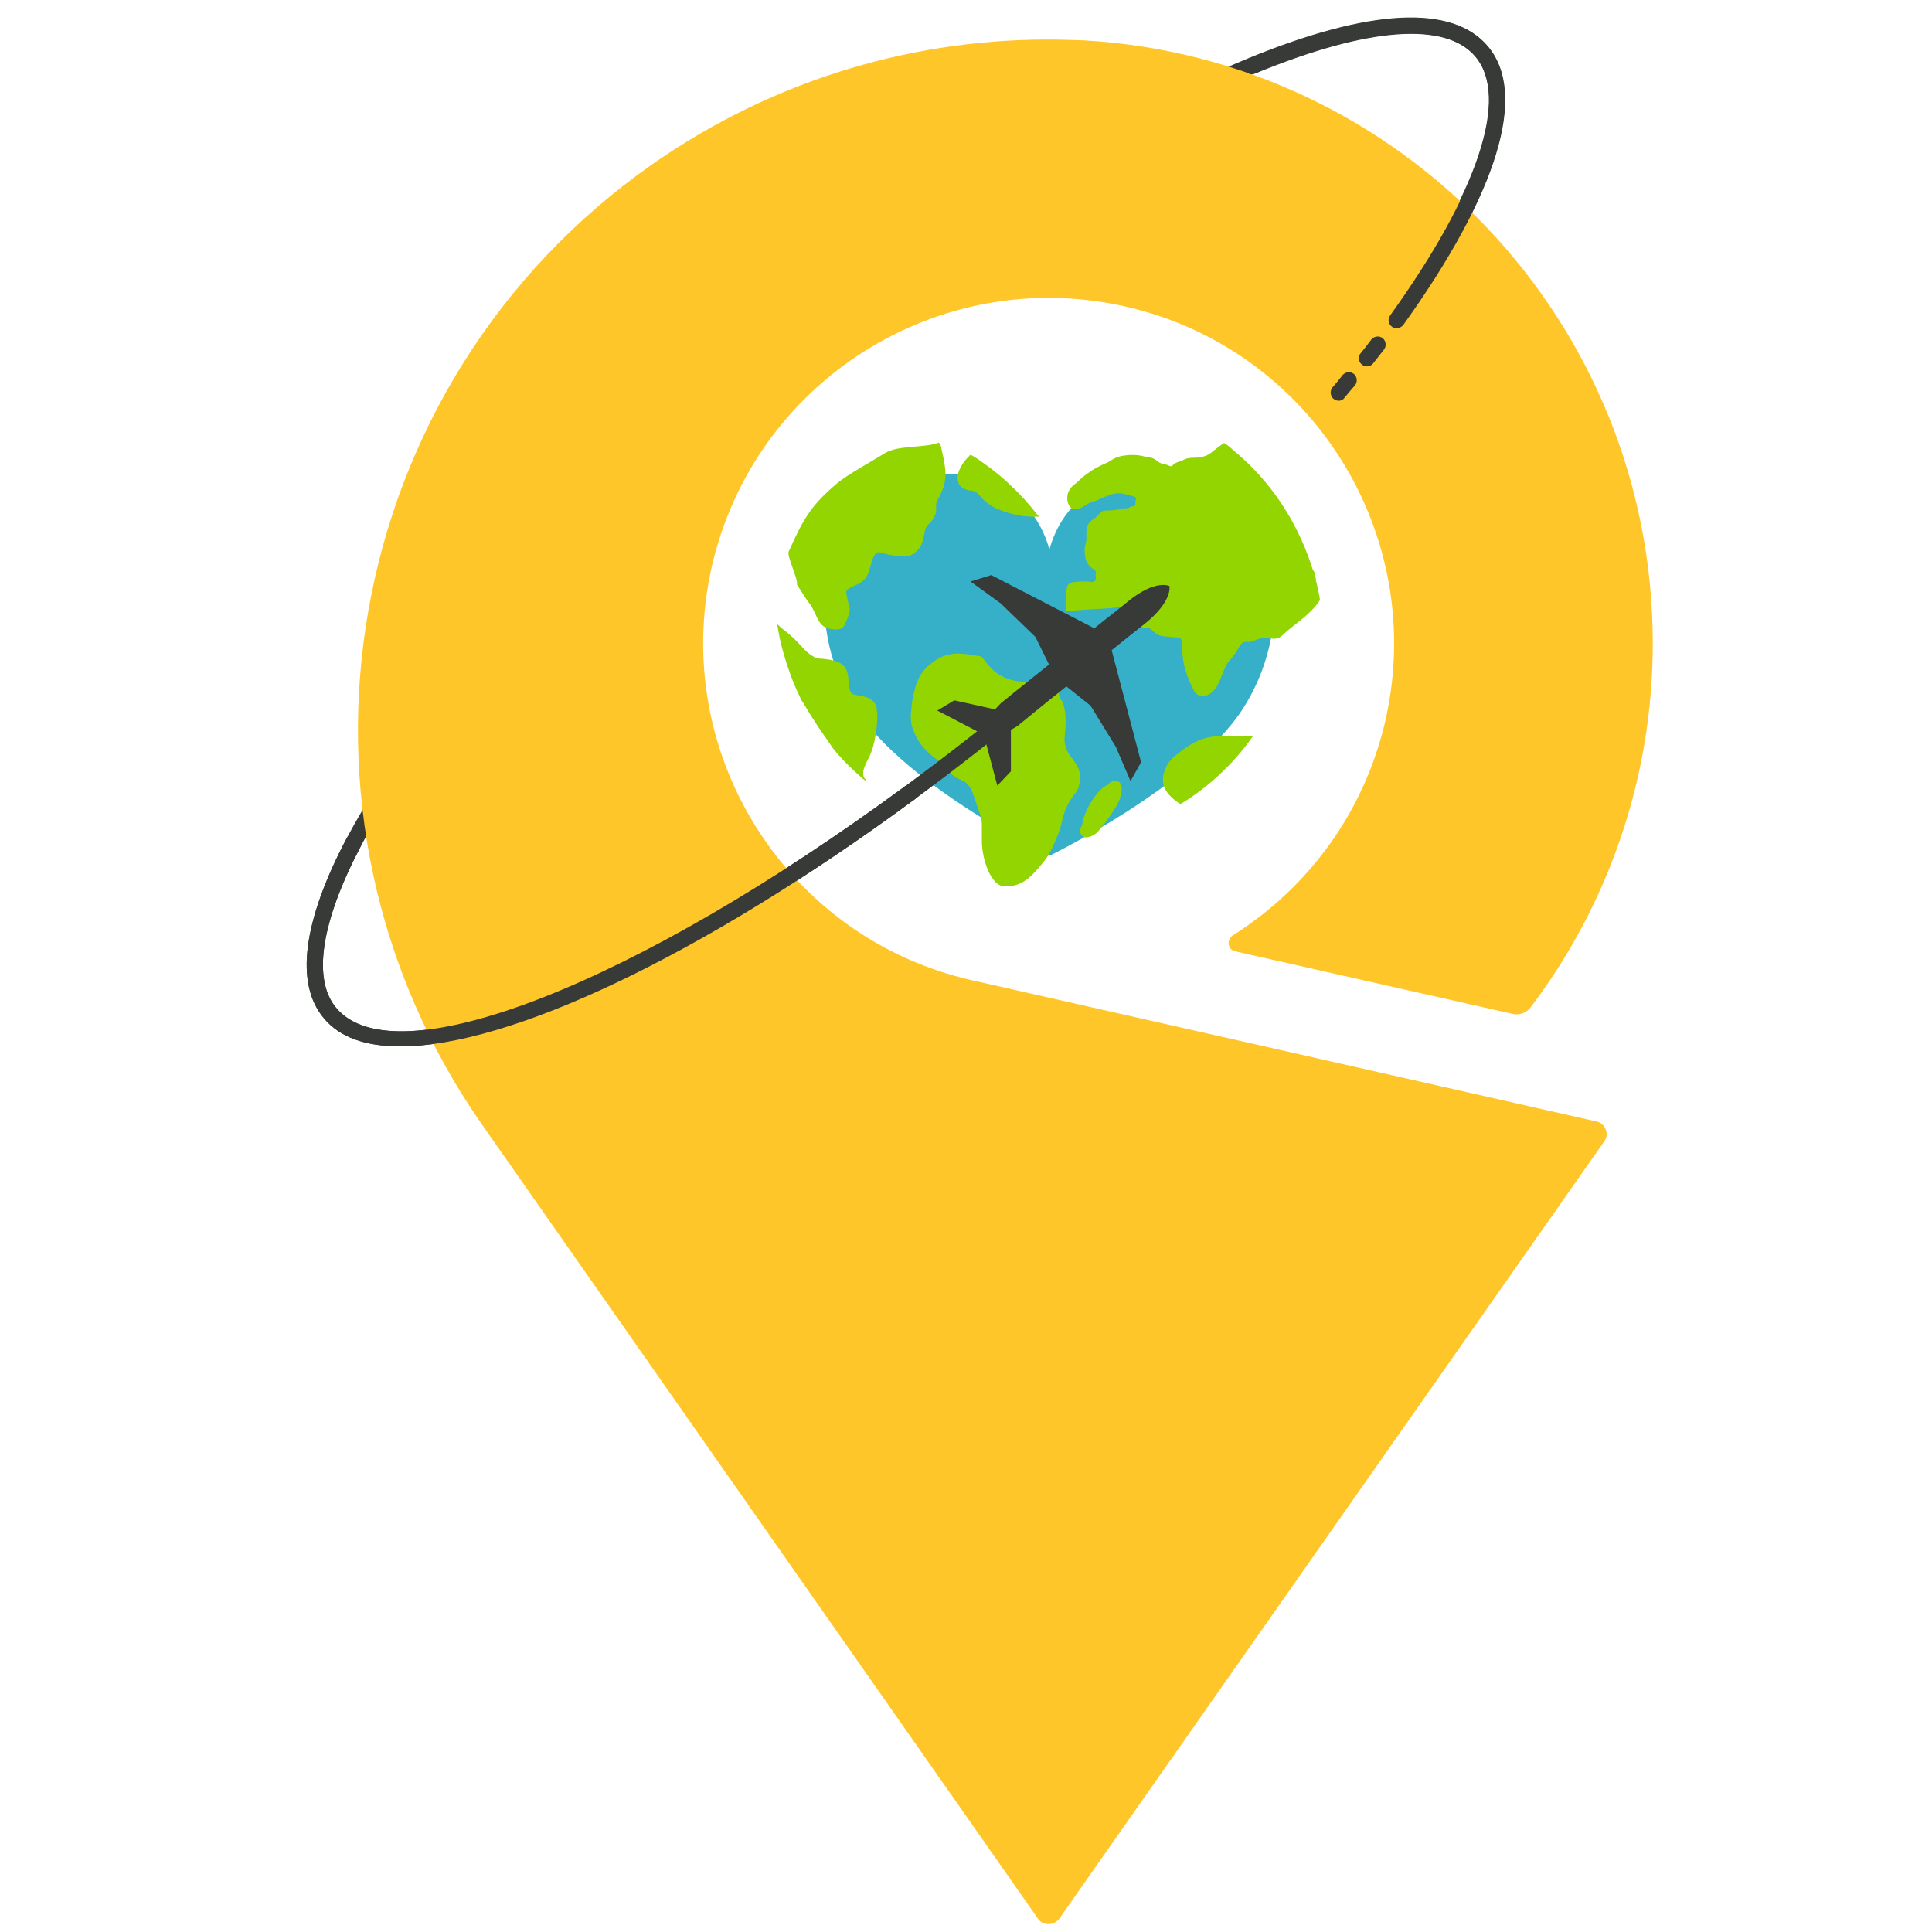 <?xml version="1.0" encoding="utf-8"?>
<!-- Generator: Adobe Illustrator 21.0.2, SVG Export Plug-In . SVG Version: 6.00 Build 0)  -->
<svg version="1.1" id="Layer_1" xmlns="http://www.w3.org/2000/svg" xmlns:xlink="http://www.w3.org/1999/xlink" x="0px" y="0px"
	 viewBox="0 0 512 512" style="enable-background:new 0 0 512 512;" xml:space="preserve">
<style type="text/css">
	.st0{fill:#FFFFFF;}
	.st1{fill:#36B0C9;}
	.st2{fill:#93D500;}
	.st3{fill:#373A36;}
	.st4{fill:#FFC629;}
</style>
<g id="Layer_2">
	<rect class="st0" width="512" height="512"/>
</g>
<path class="st1" d="M319.9,129.5c-17.9-9-36.9-1.6-41.8,16.1c-4.9-17.8-23.9-25.1-41.8-16.1c-20.5,10.2-22.7,37.7-9.5,58.3
	c13.2,20.5,51.3,39,51.3,39s38.1-18.5,51.3-39C342.6,167.1,340.3,139.7,319.9,129.5z"/>
<path class="st2" d="M282.4,161.7c0-1.2,0-2.4,0-3.6c0-0.9,0.2-1.7,0.4-2.6c0.2-0.7,0.8-1.1,1.5-1.2c1.2-0.1,2.3-0.3,3.5-0.2
	c0.4,0,0.7,0,1.1,0.1c1,0.2,1.6-0.3,1.5-1.2c0-0.3-0.1-0.6,0-0.9c0.2-0.5,0-0.8-0.4-1.1c-1.6-1-2.4-2.3-2.5-4.2
	c-0.1-0.9-0.1-1.8,0.2-2.7c0.3-0.9,0.2-1.7,0.2-2.6c0-0.7,0-1.4,0.3-2.1c0.2-0.6,0.5-1,1-1.4c0.8-0.6,1.7-1.2,2.3-2
	c0.4-0.5,0.9-0.7,1.5-0.7c1.6,0,3.1-0.2,4.6-0.5c0.3-0.1,0.6-0.1,0.9-0.1c0.3,0,0.5,0,0.8-0.2c0.2-0.2,0.5-0.3,0.8-0.3
	c0.6-0.1,0.8-0.2,0.8-0.9c0-0.3,0-0.5,0.1-0.8c0.1-0.6,0.1-0.7-0.5-0.9c-1-0.4-2-0.6-3.1-0.8c-1.8-0.3-3.3,0.3-4.9,1
	c-1,0.4-1.9,0.9-3,1.2c-0.7,0.2-1.3,0.5-1.9,0.9c-0.5,0.3-0.9,0.6-1.4,0.8c-1.6,0.7-2.8,0-3.2-1.5c-0.5-1.8,0.1-3.6,1.7-4.8
	c0.6-0.4,1.1-0.9,1.6-1.4c0.6-0.6,1.3-1.1,2-1.6c1.5-1.1,3.2-2,4.9-2.7c0.5-0.2,0.9-0.5,1.4-0.8c1.4-0.9,2.9-1.2,4.5-1.3
	c1.5-0.1,2.9,0,4.3,0.4c0.4,0.1,0.8,0.1,1.2,0.2c0.8,0.1,1.5,0.5,2.1,1c0.4,0.3,0.9,0.6,1.4,0.7c0.6,0.1,1.3,0.3,1.9,0.6
	c0.3,0.1,0.5,0.1,0.7-0.1c0.5-0.6,1.2-0.9,1.9-1.1c0.3-0.1,0.6-0.2,0.8-0.3c1-0.6,2-0.7,3.1-0.7c0.9,0,1.8-0.1,2.7-0.4
	c0.8-0.2,1.5-0.7,2.1-1.2c1-0.8,2-1.6,3.1-2.3c1,0.6,1.9,1.4,2.8,2.2c9.6,8.1,16.3,18.2,20.3,30.1c0.2,0.5,0.2,1,0.5,1.4
	c0.5,0.6,0.5,1.4,0.7,2.2c0,0.7,0.3,1.4,0.4,2.1c0.2,1.2,0.6,2.4,0.7,3.6c-0.9,1.5-2.1,2.7-3.4,3.9c-2.1,1.9-4.5,3.5-6.6,5.5
	c-0.8,0.8-1.8,1-2.9,0.8c-1.4-0.2-2.7-0.2-4.1,0.4c-0.7,0.3-1.4,0.6-2.2,0.5c-1.1-0.1-1.7,0.4-2.2,1.3c-0.7,1.4-1.6,2.5-2.6,3.7
	c-1,1.1-1.4,2.5-2,3.9c-0.3,0.8-0.6,1.5-1,2.3c-0.6,1.3-1.5,2.3-2.8,2.9c-1.4,0.6-2.9,0.2-3.6-1.2c-1.8-3.4-3-6.9-3.1-10.8
	c0-0.7,0.1-1.4-0.1-2.1c-0.2-0.9-0.4-1.2-1.4-1.2c-1.2,0-2.3-0.2-3.5-0.3c-1.1-0.1-2-0.6-2.8-1.4c-0.5-0.6-1.2-0.9-2-0.9
	c-1.6,0-2.2-0.4-2.7-2c-0.2-0.6-0.3-1.2-0.3-1.8c-0.2-1.2-0.5-1.5-1.7-1.4c-0.1,0-0.2,0-0.3,0c-1.6-0.4-3.1,0-4.7,0.1
	c-2.2,0.1-4.4,0.3-6.6,0.4c-1.4,0.1-2.8,0.3-4.2,0.2C283.1,161.9,282.7,162,282.4,161.7z"/>
<path class="st2" d="M249.2,117.6c0.3,1.4,0.6,2.7,0.9,4.1c0.3,1.7,0.6,3.4,0.4,5.1c-0.2,1.5-0.6,2.9-1.3,4.3
	c-0.1,0.3-0.2,0.6-0.4,0.8c-0.7,0.9-0.8,2-0.7,3.1c0,0.9-0.3,1.8-0.8,2.5c-0.3,0.5-0.7,1-1.2,1.4c-0.6,0.5-0.9,1.2-1,1.9
	c-0.2,1.1-0.4,2.2-0.8,3.2c-0.4,1.1-1.1,1.9-2,2.6c-1.1,0.8-2.3,1-3.6,0.8c-1.3-0.1-2.6-0.2-3.9-0.6c-0.3-0.1-0.6-0.2-1-0.3
	c-1.2-0.3-1.6-0.2-2.2,0.9c-0.5,0.9-0.7,1.9-1,2.9c-0.3,0.9-0.5,1.9-1.1,2.7c-0.5,0.8-1.3,1.4-2.2,1.8c-0.8,0.4-1.7,0.7-2.5,1.3
	c-0.5,0.3-0.6,0.7-0.5,1.2c0.2,1.1,0.4,2.1,0.7,3.2c0.3,0.8,0.2,1.7-0.1,2.5c-0.3,0.9-0.7,1.8-1.1,2.7c-0.4,0.7-1.1,1.1-2,1.1
	c-0.8,0-1.6,0-2.4-0.3c-1.1-0.3-1.9-1-2.4-2c-0.3-0.5-0.6-1-0.8-1.6c-0.5-1-1-2.1-1.7-3c-1.2-1.6-2.2-3.3-3.3-5
	c0.4-1.3-2.7-7.5-2.2-8.7c3.7-8.2,5.6-12,12.7-18c2.8-2.4,9.6-6.1,12.8-8.1c3.5-2.2,10.4-1.3,14.3-2.8
	C249,117.6,249.1,117.6,249.2,117.6z"/>
<path class="st2" d="M312.8,213.1c-1.1-0.7-2.1-1.5-3-2.5c-1.6-1.8-2-3.8-1.3-6c0.6-1.9,1.7-3.4,3.3-4.6c1.1-0.9,2.3-1.8,3.4-2.5
	c1.8-1.1,3.7-1.9,5.7-2.2c2.2-0.4,4.4-0.4,6.6-0.3c1.2,0.1,2.3,0.1,3.5,0c0.4,0,0.7-0.1,1.1,0c-1.5,2.2-3.2,4.3-5,6.3
	c-4,4.4-8.5,8.2-13.6,11.4C313.2,212.8,313,213,312.8,213.1z"/>
<path class="st2" d="M229.4,184.7c-0.6-0.2-1.3-0.3-1.9-0.4c-0.5-0.1-0.9-0.2-1.4-0.3c-0.3-0.1-0.6-0.4-0.7-0.7
	c-0.3-0.7-0.4-1.4-0.5-2.2c-0.1-0.8,0-1.5-0.2-2.3c-0.3-1.5-1-2.7-2.5-3.3c-1.7-0.7-3.5-0.9-5.4-1c-0.3,0-0.6-0.1-0.9-0.3
	c-1.3-0.7-2.3-1.6-3.3-2.7c-1.5-1.7-3.1-3.2-4.9-4.6c-0.6-0.4-1.1-0.9-1.6-1.4c-0.1,0-0.1,0-0.1,0.1c0.4,2.3,0.8,4.7,1.5,7
	c0.5,1.6,0.9,3.3,1.5,4.8c0.8,2.4,1.7,4.6,2.8,6.9c0.3,0.7,0.6,1.4,1.1,2c0.8,1.4,1.6,2.7,2.5,4.1c1.5,2.4,3.2,4.8,4.8,7.1
	c0.1,0.2,0.2,0.3,0.3,0.5c1.8,2.3,3.8,4.4,6,6.4c1,0.9,2,1.9,3.1,2.7c-0.1-0.2-0.1-0.4-0.3-0.6c-0.6-0.7-0.6-1.4-0.5-2.2
	c0.1-0.4,0.2-0.9,0.4-1.3c0.3-0.8,0.7-1.5,1.1-2.3c1.2-2.5,1.7-5.1,2-7.8c0.2-1.4,0.2-2.8,0.2-4.2c0,0-0.1-0.1-0.1-0.2
	C232.4,186.5,231.3,185.3,229.4,184.7z"/>
<path class="st2" d="M275.4,136.9c-3.8,0.2-7.5-0.5-11-2c-1.9-0.8-3.5-2-4.8-3.6c-0.6-0.7-1.3-1.3-2.4-1.3c-0.5,0-0.9-0.2-1.3-0.3
	c-1.3-0.4-1.9-1.3-2.1-2.6c-0.2-1.5,0.5-2.8,1.2-4c0.6-1,1.4-1.8,2.2-2.6c1.2,0.6,2.3,1.4,3.4,2.2c2.7,1.9,5.2,3.9,7.5,6.2
	c2.5,2.3,4.7,4.8,6.8,7.5C275.1,136.5,275.2,136.7,275.4,136.9z"/>
<path class="st2" d="M285.8,203.7c-0.5-1.1-1.1-2-1.8-2.9c-0.9-1.1-1.6-2.3-1.8-3.8c-0.2-1.1,0-2.2,0.1-3.3c0.1-1.8,0.2-3.6-0.1-5.4
	c-0.2-1-0.4-2.1-1.1-3c-0.2-0.2-0.2-0.5-0.3-0.7c-0.3-1.1-0.6-2.3-1.7-3.1c-0.6-0.5-1.2-1.1-1.6-1.7c-0.1-0.1-0.2-0.2-0.3-0.3
	c-0.4-0.2-0.7,0.1-1,0.2c-3.6,1.3-7.2,1.3-10.7-0.5c-2.1-1.1-3.6-2.8-4.9-4.6c-0.2-0.3-0.3-0.6-0.7-0.6c-0.1,0-0.2-0.1-0.2-0.1
	c-1.4-0.2-2.8-0.5-4.2-0.6c-1.2-0.1-2.5-0.2-3.7,0.1c-1.9,0.3-3.6,1.3-5.1,2.5c-1.6,1.2-2.8,2.7-3.5,4.5c-0.6,1.3-0.9,2.7-1.2,4.1
	c-0.3,1.2-0.4,2.5-0.5,3.8c-0.2,1.4-0.2,2.8,0.2,4.2c1,3.3,2.8,5.9,5.6,8c0.9,0.7,1.8,1.4,2.6,2.3c1,1.3,2.2,2.5,3.6,3.3
	c0.5,0.3,1,0.4,1.4,0.8c0.3,0,0.5,0.2,0.8,0.3c1.1,0.8,1.8,2,2.2,3.3c0.6,1.7,1.2,3.4,1.8,5.2c0.3,0.9,0.5,1.9,0.5,2.9
	c0,1.4,0,2.9,0,4.3c0,1.4,0.2,2.8,0.5,4.2c0.5,2.1,1.2,4.2,2.5,5.9c0.8,1.1,1.8,1.9,3.1,1.9c2.4,0.1,4.5-0.7,6.4-2.3
	c0.7-0.6,1.4-1.3,2-2c0.8-0.8,1.4-1.7,2.1-2.5c1.1-1.4,1.9-3,2.6-4.6c0.8-1.9,1.6-3.7,2-5.7c0.6-2.8,1.7-5.3,3.5-7.5
	c0.3-0.3,0.5-0.7,0.6-1.1c0.1-0.1,0.1-0.1,0.2-0.2c0.1-0.2,0.2-0.5,0.2-0.7C286.3,206.7,286.4,205.2,285.8,203.7z"/>
<path class="st2" d="M293.9,207.6c0.1,0,0.2-0.1,0.3-0.2c0.8-0.6,1.6-0.7,2.5-0.1c0.8,1.1,0.6,2.3,0.3,3.6c-0.5,1.9-1.5,3.4-2.6,5
	c-0.9,1.4-2,2.8-3.1,4.1c-0.7,0.9-1.6,1.5-2.7,1.8c-0.7,0.2-1.4,0.2-1.9-0.4c-0.5-0.6-0.7-1.2-0.3-2c0.5-0.8,0.5-1.8,0.8-2.7
	c0.5-1.5,1.2-3,2.1-4.4c0.5-0.8,1.1-1.6,1.7-2.3c0.6-0.7,1.3-1.3,2.1-1.8C293.4,208.1,293.8,208,293.9,207.6z"/>
<path class="st3" d="M106.1,277.3c-9.2,0-16.1-2.4-20.3-7.5c-7.7-9.2-5.5-25.7,6.1-47.7c18.9-35.6,60.6-82.3,111.6-124.9
	c44.1-36.8,90.6-66.7,127.4-81.8c32.2-13.2,54.1-14.3,63.4-3.1c10.5,12.6,2.5,38.8-22.5,73.7c-0.7,1-2,1.2-3,0.5c-1-0.7-1.2-2-0.5-3
	c23.5-32.7,31.7-57.7,22.7-68.5c-7.9-9.5-28.7-7.9-58.5,4.4c-36.4,15-82.5,44.5-126.3,81.1c-50.6,42.2-91.9,88.4-110.5,123.6
	c-10.6,20.1-13,35.4-6.6,43c15.6,18.7,79-6,150.7-58.7c0.9-0.7,2.3-0.5,3,0.5c0.7,0.9,0.5,2.3-0.5,3
	C185.6,253.6,134.9,277.3,106.1,277.3z"/>
<path class="st4" d="M423.1,297.2l-165.4-37.4c-49.3-11.1-80.2-60.2-69.1-109.5c11.2-49.3,60.2-80.2,109.5-69.1
	c49.3,11.1,80.2,60.2,69.1,109.5c-5.6,24.7-20.7,44.7-40.5,57.2c0,0-0.1,0-0.1,0.1c-0.6,0.4-1,1.1-1,1.9c0,1.1,0.7,2,1.7,2.2
	l73.6,16.6c1.8,0.4,3.6-0.3,4.7-1.7c0,0,0,0,0,0c20.3-26.8,32.4-60.3,32.4-96.5c0-85.2-66.6-154.9-150.6-159.8
	c-0.8,0-5.3-0.2-6.8-0.2c-37.2-0.6-74.9,10.1-107.7,33c-82.8,58-102.9,172.1-44.9,254.9l147.1,210.1c0.6,0.9,1.6,1.4,2.8,1.4
	c1.1,0,2.2-0.6,2.8-1.4c0,0,144.5-206.1,144.5-206.1c0.4-0.6,0.6-1.2,0.6-1.9C425.7,298.9,424.6,297.5,423.1,297.2z"/>
<path class="st3" d="M370.1,87c-0.4,0-0.9-0.1-1.2-0.4c-1-0.7-1.2-2-0.5-3c23.5-32.7,31.7-57.7,22.7-68.5
	c-7.9-9.5-28.7-7.9-58.5,4.4c-1.1,0.5-2.3-0.1-2.8-1.2s0.1-2.3,1.2-2.8c32.2-13.2,54.1-14.3,63.4-3.1c10.5,12.6,2.5,38.8-22.5,73.7
	C371.4,86.7,370.8,87,370.1,87z"/>
<path class="st3" d="M106.1,277.3c-9.2,0-16.1-2.4-20.3-7.5c-7.7-9.2-5.5-25.7,6.1-47.7c0.6-1,1.9-1.4,2.9-0.9
	c1,0.6,1.4,1.8,0.9,2.9c-10.6,20.1-13,35.4-6.6,43c15.6,18.7,79-6,150.7-58.7c0.9-0.7,2.3-0.5,3,0.5c0.7,0.9,0.5,2.3-0.5,3
	C185.6,253.6,134.9,277.3,106.1,277.3z"/>
<path class="st3" d="M261.6,191.8l-3.9,4l0.8,0.9l4.6-3.2l-1.1-1.3L261.6,191.8z"/>
<path class="st3" d="M282.6,181.9l6.4,5.1l6.7,10.9l3.9,9.1l2.8-5l-7.8-29.7c3.7-3,6.9-5.5,8.9-7.1c7.4-6,6.4-9.9,6.4-9.9
	s-3.6-1.9-11,4.1c-1.9,1.6-5.2,4.1-8.9,7.1l-27.3-14.1l-5.5,1.7l8,5.8l9.2,8.9l3.6,7.3c-6.9,5.5-12.7,10.2-12.7,10.2
	s-0.7,0.7-1.6,1.7l-10.8-2.4l-4.5,2.7l11.7,6.1c0,0.3,0,0.5,0,0.8c0.3,0.1,0.5,0.1,0.8,0.2l3.4,12.8l3.6-3.8l0-11
	c1.2-0.6,2-1.2,2-1.2S275.7,187.4,282.6,181.9z"/>
<path class="st3" d="M354.8,106.2c-0.5,0-1-0.2-1.4-0.5c-0.9-0.8-1-2.1-0.3-3c0.5-0.6,1.1-1.3,1.6-1.9l1.1-1.4c0.8-0.9,2.1-1,3-0.3
	c0.9,0.8,1,2.1,0.3,3l-1.2,1.4c-0.5,0.6-1.1,1.3-1.6,1.9C356,105.9,355.4,106.2,354.8,106.2z"/>
<path class="st3" d="M362.2,97.1c-0.5,0-0.9-0.2-1.3-0.5c-0.9-0.7-1.1-2.1-0.3-3c1-1.2,1.9-2.4,2.8-3.6c0.7-0.9,2.1-1.1,3-0.4
	c0.9,0.7,1.1,2.1,0.4,3c-0.9,1.2-1.9,2.4-2.9,3.7C363.4,96.9,362.8,97.1,362.2,97.1z"/>
<path class="st3" d="M241,212.3c-0.7,0-1.3-0.3-1.7-0.9c-0.7-0.9-0.5-2.3,0.5-3c11.4-8.4,22.9-17.4,34.2-26.8c0.9-0.8,2.2-0.6,3,0.3
	c0.8,0.9,0.6,2.2-0.3,3c-11.3,9.4-22.9,18.5-34.4,27C241.9,212.2,241.4,212.3,241,212.3z"/>
</svg>
